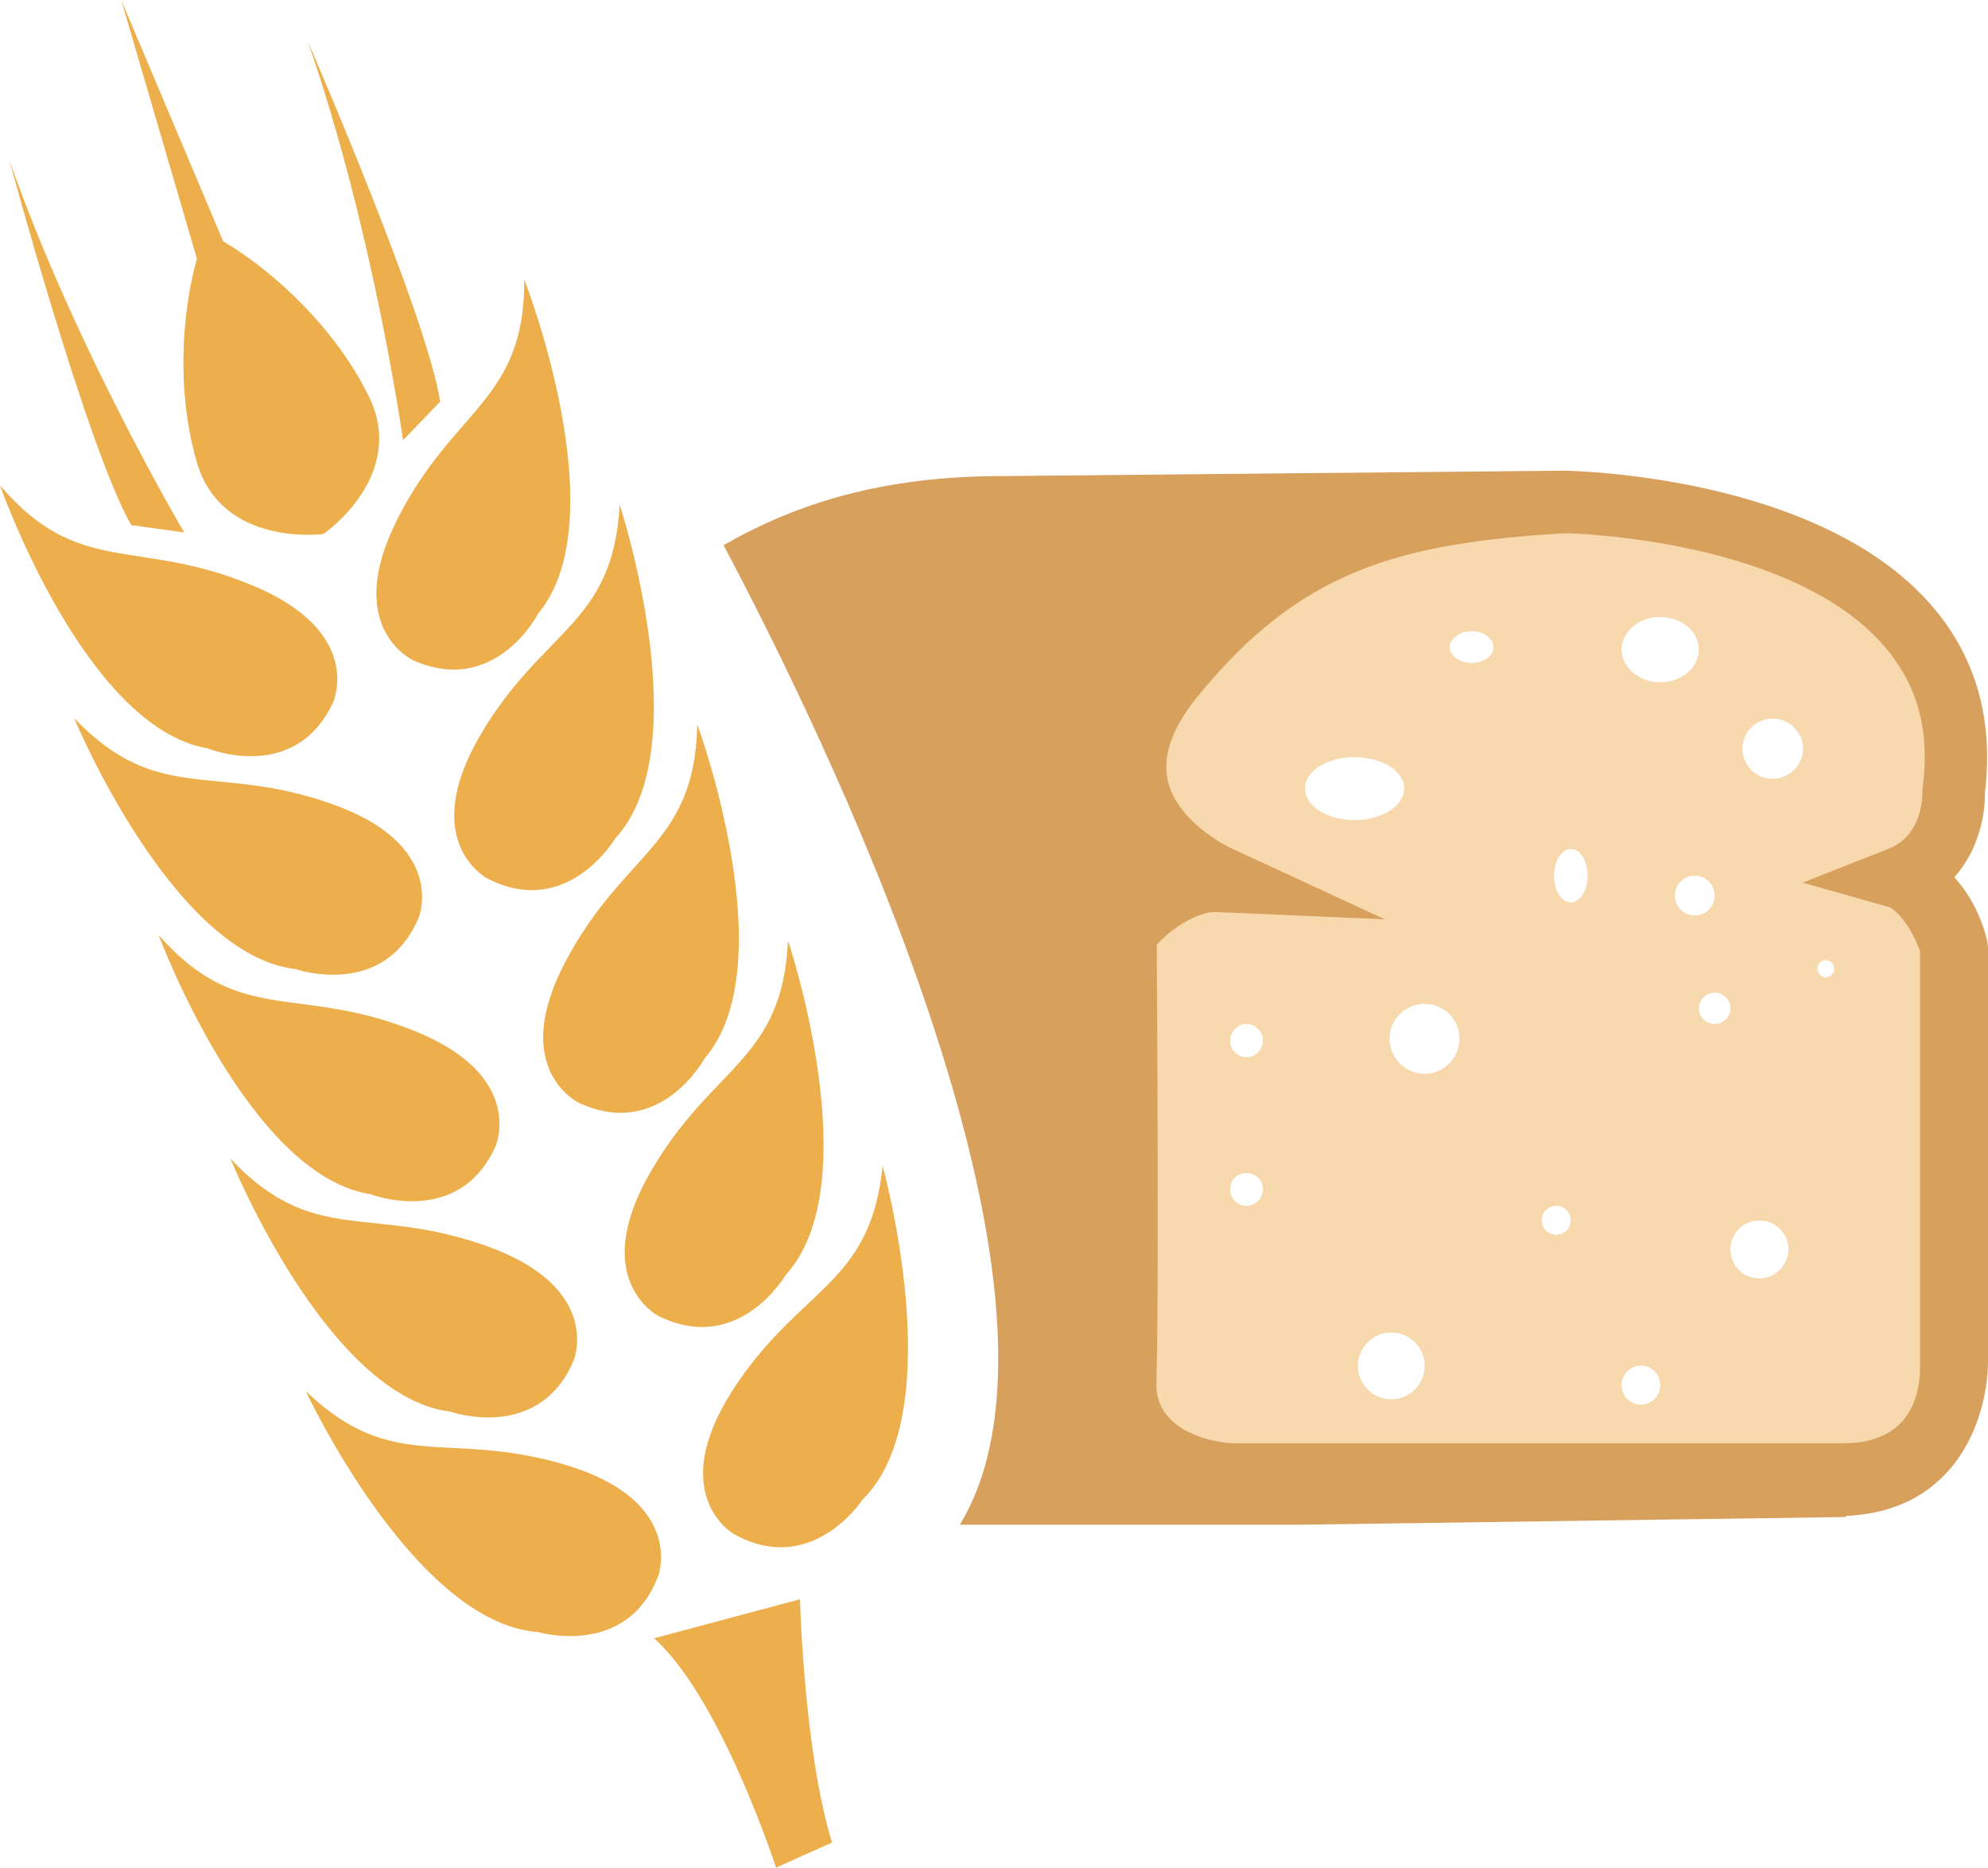 <?xml version="1.0" encoding="UTF-8" standalone="no"?>
<svg
   xmlns:dc="http://purl.org/dc/elements/1.1/"
   xmlns:cc="http://creativecommons.org/ns#"
   xmlns:rdf="http://www.w3.org/1999/02/22-rdf-syntax-ns#"
   xmlns:svg="http://www.w3.org/2000/svg"
   xmlns="http://www.w3.org/2000/svg"
   id="svg40"
   viewBox="0 0 5149 4837"
   style="clip-rule:evenodd;fill-rule:evenodd;image-rendering:optimizeQuality;shape-rendering:geometricPrecision;text-rendering:geometricPrecision"
   version="1.1"
   height="48.37mm"
   width="51.49mm"
   xml:space="preserve">
 <defs
   id="defs4">
  <style
   id="style2"
   type="text/css">
   <![CDATA[
    .fil2 {fill:#D8A05D}
    .fil1 {fill:#F7D9AD}
    .fil0 {fill:#EDAF4B;fill-rule:nonzero}
   ]]>
  </style>
 </defs>
 <g
   transform="translate(-8112,-12438)"
   id="Vrstva_x0020_1">
  <path
   style="fill:#edaf4b;fill-rule:nonzero"
   id="path7"
   d="m 9818,16516 c 0,0 67,-192 -241,-284 -308,-92 -446,26 -673,-191 0,0 280,601 602,624 0,0 233,69 312,-149 z"
   class="fil0" />
  <path
   style="fill:#edaf4b;fill-rule:nonzero"
   id="path9"
   d="m 9598,15961 c 0,0 77,-188 -226,-296 -303,-108 -447,3 -663,-226 0,0 249,615 569,655 0,0 230,81 320,-133 z"
   class="fil0" />
  <path
   style="fill:#edaf4b;fill-rule:nonzero"
   id="path11"
   d="m 9395,15408 c 0,0 83,-186 -217,-303 -299,-117 -447,-9 -655,-245 0,0 231,622 549,671 0,0 227,88 323,-123 z"
   class="fil0" />
  <path
   style="fill:#edaf4b;fill-rule:nonzero"
   id="path13"
   d="m 9197,14813 c 0,0 75,-188 -229,-294 -303,-106 -446,6 -664,-221 0,0 254,613 574,650 0,0 230,80 319,-135 z"
   class="fil0" />
  <path
   style="fill:#edaf4b;fill-rule:nonzero"
   id="path15"
   d="m 8974,14259 c 0,0 86,-184 -211,-306 -297,-123 -447,-19 -651,-258 0,0 219,626 537,681 0,0 225,93 325,-117 z"
   class="fil0" />
  <path
   style="fill:#edaf4b;fill-rule:nonzero"
   id="path17"
   d="m 10010,16038 c -174,270 1,372 1,372 203,115 335,-88 335,-88 230,-226 52,-864 52,-864 -32,312 -214,311 -388,580 z"
   class="fil0" />
  <path
   style="fill:#edaf4b;fill-rule:nonzero"
   id="path19"
   d="m 9817,15846 c 208,104 330,-106 330,-106 217,-237 6,-866 6,-866 -15,314 -197,322 -357,601 -160,278 21,371 21,371 z"
   class="fil0" />
  <path
   style="fill:#edaf4b;fill-rule:nonzero"
   id="path21"
   d="m 9611,15294 c 211,99 326,-115 326,-115 210,-243 -19,-865 -19,-865 -6,313 -188,327 -339,610 -152,283 32,370 32,370 z"
   class="fil0" />
  <path
   style="fill:#edaf4b;fill-rule:nonzero"
   id="path23"
   d="m 9356,14342 c -162,277 18,371 18,371 207,107 331,-103 331,-103 219,-235 12,-865 12,-865 -17,313 -199,320 -361,597 z"
   class="fil0" />
  <path
   style="fill:#edaf4b;fill-rule:nonzero"
   id="path25"
   d="m 9182,14148 c 213,95 324,-121 324,-121 206,-247 -36,-865 -36,-865 1,314 -181,331 -327,617 -146,285 39,369 39,369 z"
   class="fil0" />
  <path
   style="fill:#edaf4b;fill-rule:nonzero"
   id="path27"
   d="m 10122,17275 145,-65 c -73,-236 -83,-630 -83,-630 l -378,101 c 173,154 316,594 316,594 z"
   class="fil0" />
  <path
   style="fill:#edaf4b;fill-rule:nonzero"
   id="path29"
   d="m 9252,13478 c -35,-226 -343,-933 -343,-933 170,487 247,1033 247,1033 z"
   class="fil0" />
  <path
   style="fill:#edaf4b;fill-rule:nonzero"
   id="path31"
   d="m 8137,12855 c 0,0 201,745 315,943 l 137,19 c 0,0 -281,-475 -452,-962 z"
   class="fil0" />
  <path
   style="fill:#edaf4b;fill-rule:nonzero"
   id="path33"
   d="m 8622,13108 c -39,139 -54,346 1,531 65,214 320,183 327,182 v 0 h 1 v 0 -1 c 6,-4 215,-152 117,-354 -89,-182 -252,-329 -378,-403 l -264,-625 z"
   class="fil0" />
  <path
   style="fill:#f7d9ad"
   id="path35"
   d="m 12841,14969 c -12,0 -22,-10 -22,-22 0,-12 10,-22 22,-22 12,0 22,10 22,22 0,12 -10,22 -22,22 z m -138,-514 c -43,0 -78,-35 -78,-78 0,-43 35,-78 78,-78 43,0 79,35 79,78 0,43 -36,78 -79,78 z m -34,1294 c -42,0 -75,-34 -75,-75 0,-42 33,-75 75,-75 41,0 75,33 75,75 0,41 -34,75 -75,75 z m -116,-659 c -22,0 -41,-18 -41,-40 0,-23 19,-41 41,-41 23,0 41,18 41,41 0,22 -18,40 -41,40 z m -103,-333 c 0,-28 23,-51 51,-51 29,0 52,23 52,51 0,29 -23,52 -52,52 -28,0 -51,-23 -51,-52 z m -138,-637 c 0,-46 45,-84 100,-84 56,0 100,38 100,84 0,47 -44,85 -100,85 -55,0 -100,-38 -100,-85 z m 50,1956 c -28,0 -50,-23 -50,-51 0,-27 22,-50 50,-50 28,0 50,23 50,50 0,28 -22,51 -50,51 z m -182,-1301 c -24,0 -43,-31 -43,-69 0,-38 19,-69 43,-69 25,0 44,31 44,69 0,38 -19,69 -44,69 z m -37,861 c -21,0 -38,-17 -38,-37 0,-21 17,-38 38,-38 21,0 37,17 37,38 0,20 -16,37 -37,37 z m -219,-1481 c -31,0 -57,-18 -57,-41 0,-22 26,-41 57,-41 31,0 56,19 56,41 0,23 -25,41 -56,41 z m -122,1064 c -50,0 -91,-41 -91,-91 0,-50 41,-90 91,-90 50,0 90,40 90,90 0,50 -40,91 -90,91 z m -87,843 c -47,0 -86,-39 -86,-87 0,-47 39,-86 86,-86 48,0 87,39 87,86 0,48 -39,87 -87,87 z m -223,-1582 c 0,-45 57,-81 128,-81 71,0 129,36 129,81 0,45 -58,82 -129,82 -71,0 -128,-37 -128,-82 z m -152,696 c -23,0 -42,-19 -42,-43 0,-23 19,-43 42,-43 24,0 43,20 43,43 0,24 -19,43 -43,43 z m 0,385 c -23,0 -42,-19 -42,-43 0,-23 19,-42 42,-42 24,0 43,19 43,42 0,24 -19,43 -43,43 z m 1851,71 c 0,-160 -21,-300 -21,-459 0,-86 10,-184 -13,-265 -20,-73 -101,-147 -79,-223 28,-97 108,-136 106,-246 -1,-86 -2,-174 -42,-247 -105,-191 -311,-304 -506,-373 -170,-60 -323,-80 -506,-80 -96,0 -186,7 -280,7 -87,0 -108,10 -178,57 -60,39 -125,65 -192,86 -36,11 -90,13 -106,42 l -121,72 c -83,47 -129,120 -169,201 -57,113 -127,261 -137,390 -21,274 14,552 14,827 0,225 -42,523 45,733 33,82 133,87 217,107 88,20 174,44 262,55 201,27 420,9 623,9 200,0 395,-8 595,-21 179,-12 364,-64 459,-230 65,-112 29,-310 29,-442 z"
   class="fil1" />
  <path
   style="fill:#d8a05d"
   id="path37"
   d="m 12887,16176 h -1581 c -28,0 -203,-20 -199,-157 7,-203 2,-969 1,-1134 41,-46 107,-85 152,-85 v 0 l 439,19 -400,-185 c -2,-1 -137,-65 -162,-173 -15,-64 10,-137 76,-218 266,-327 519,-398 953,-424 43,1 588,20 824,290 88,100 121,220 102,368 l -1,7 v 6 c 0,1 4,110 -87,146 l -223,88 226,64 c 0,0 43,21 78,113 v 1065 c 0,23 12,210 -198,210 z m 371,-1305 c -18,-71 -50,-123 -84,-161 62,-70 80,-160 79,-219 23,-191 -24,-354 -140,-487 -292,-334 -921,-346 -947,-347 h -3 l -1455,14 c -307,0 -530,69 -722,179 242,456 976,1938 612,2537 h 875 c 1,0 1418,-20 1418,-20 l 4,-3 c 297,-14 366,-271 366,-401 v -1073 z"
   class="fil2" />
 </g>
</svg>
